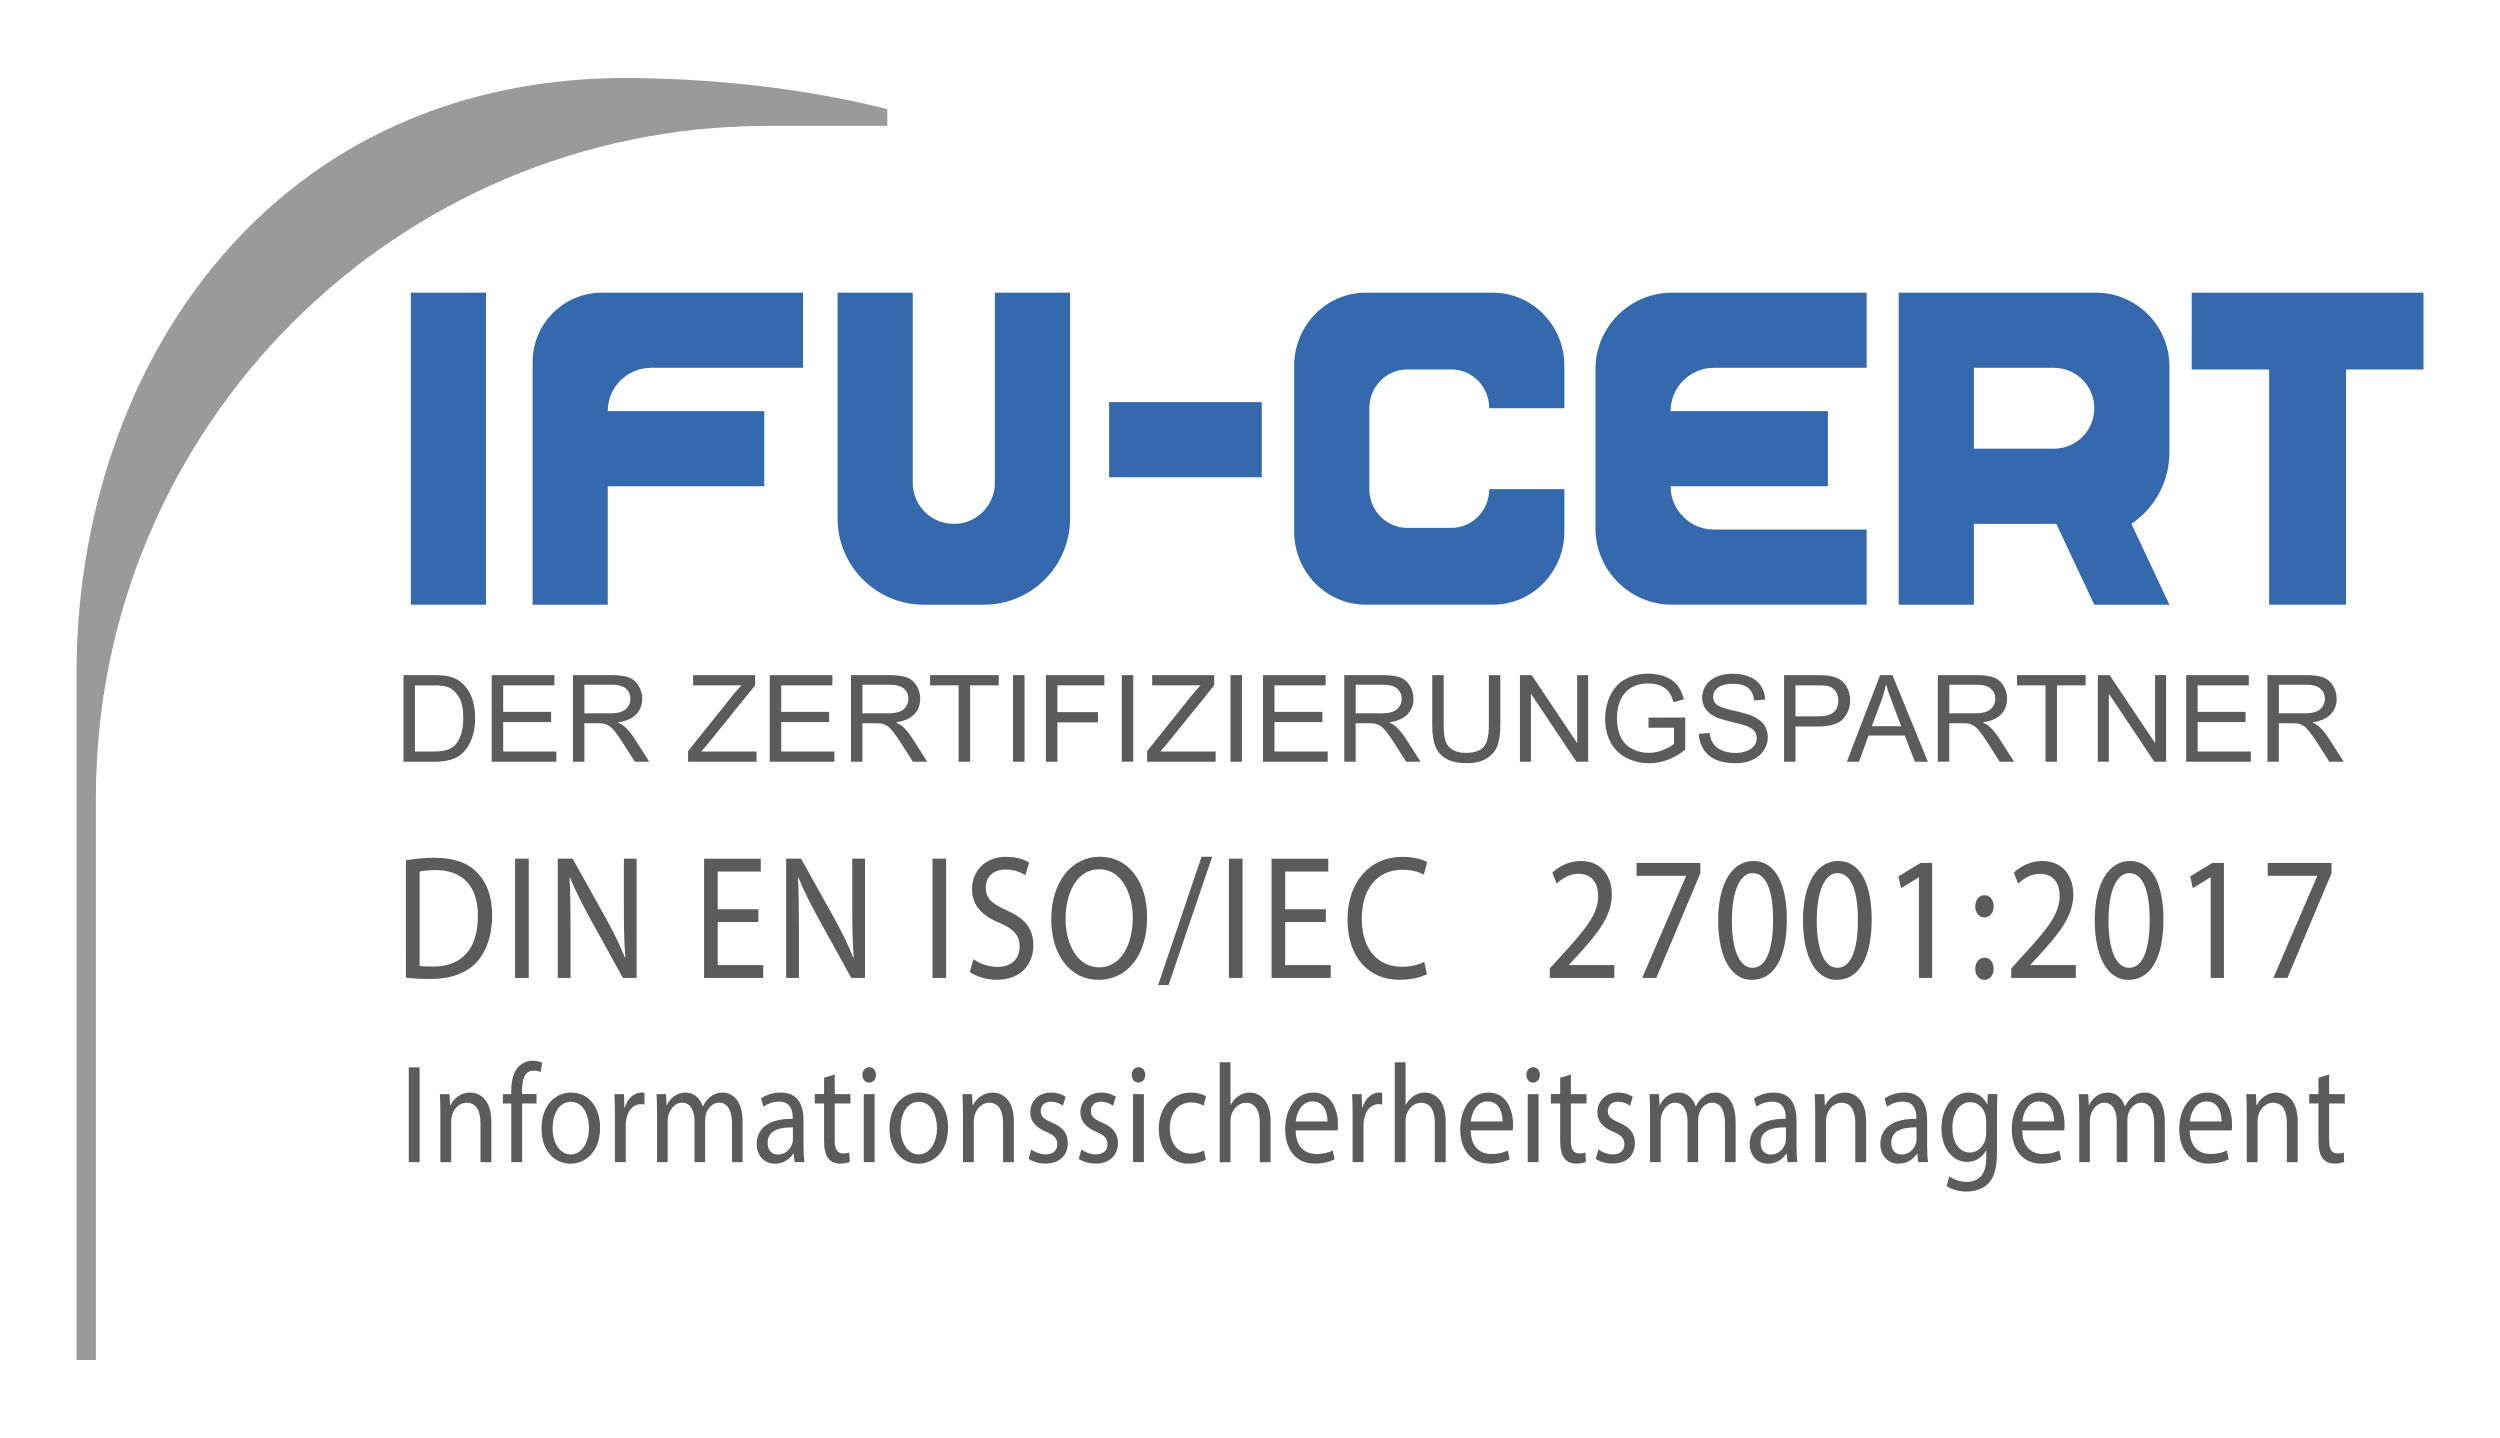 <svg xmlns="http://www.w3.org/2000/svg" xmlns:xlink="http://www.w3.org/1999/xlink" id="Layer_1" x="0px" y="0px" viewBox="0 0 1399.15 804.77" style="enable-background:new 0 0 1399.15 804.77;" xml:space="preserve"><style type="text/css">	.st0{fill:#9A9A9A;}	.st1{fill:#3569AE;}	.st2{fill:#5B5B5B;}</style><g>	<path class="st0" d="M42.82,761.13h10.86V446.25c0-207.54,168.25-375.79,375.79-375.79h67.12l0-9.35  c-40.91-10.41-88.2-16.63-140.1-17.44C152.33,40.51,42.82,205.02,42.82,376.82L42.82,761.13z"></path>	<g>		<rect x="229.93" y="163.79" class="st1" width="42.06" height="174.64"></rect>					<rect x="642.41" y="203.36" transform="matrix(-1.836970e-16 1 -1 -1.836970e-16 909.522 -417.358)" class="st1" width="42.06" height="85.44"></rect>		<polygon class="st1" points="1356.32,163.79 1226.61,163.79 1226.61,206.81 1269.96,206.81 1269.96,338.43 1312.98,338.43    1312.98,206.81 1356.32,206.81   "></polygon>		<path class="st1" d="M1062.63,163.79v174.64h42.06v-45.26h46.13l21.26,45.26h42.06l-21.26-45.26l0,0   c13.29-8.97,21.26-23.96,21.26-40v-48.15c0-22.77-18.46-41.24-41.24-41.24H1062.63z M1149.46,251.11h-44.77v-45.26h44.77   c12.5,0,22.63,10.13,22.63,22.63v0C1172.08,240.98,1161.95,251.11,1149.46,251.11z"></path>		<path class="st1" d="M1044.68,205.85v-42.06H935.8c-23.69,0-42.89,19.2-42.89,42.89v88.85c0,23.69,19.2,42.89,42.89,42.89h108.88   v-42.06H959.2c-13.38,0-24.22-10.85-24.22-24.22v0h88v-42.06h-88v0c0-13.38,10.85-24.22,24.22-24.22H1044.68z"></path>		<path class="st1" d="M724.3,204.75v92.71c0,22.62,17.94,40.96,40.08,40.96h71.06c22.14,0,40.08-18.34,40.08-40.96v-23.71h-42.06v0   c0,11.97-9.5,21.68-21.21,21.68h-24.68c-11.71,0-21.21-9.7-21.21-21.68v-45.3c0-11.97,9.5-21.68,21.21-21.68h24.68   c11.71,0,21.21,9.7,21.21,21.68v0h42.06v-23.7c0-22.62-17.94-40.96-40.08-40.96h-71.06C742.24,163.79,724.3,182.13,724.3,204.75z"></path>		<path class="st1" d="M556.8,163.79v106.42c0,12.7-10.29,22.99-22.99,22.99l0,0c-12.7,0-22.99-10.29-22.99-22.99V163.79h-42.06   v126.39c0,26.65,21.6,48.25,48.25,48.25h33.62c26.65,0,48.25-21.6,48.25-48.25V163.79H556.8z"></path>		<path class="st1" d="M449.45,205.85v-42.06h-112.6c-21.41,0-38.77,17.36-38.77,38.77v135.87h42.06v-66.29h87.6v-42.06h-87.6v0   c0-13.38,10.85-24.22,24.22-24.22H449.45z"></path>	</g>	<g>		<path class="st2" d="M225.83,426.31v-48.47h16.7c3.77,0,6.65,0.23,8.63,0.69c2.78,0.64,5.15,1.8,7.11,3.47   c2.56,2.16,4.47,4.92,5.74,8.28c1.27,3.36,1.9,7.2,1.9,11.52c0,3.68-0.43,6.94-1.29,9.79c-0.86,2.84-1.96,5.2-3.31,7.06   c-1.34,1.86-2.82,3.33-4.41,4.4c-1.6,1.07-3.53,1.88-5.79,2.43c-2.26,0.55-4.85,0.83-7.79,0.83H225.83z M232.24,420.59h10.35   c3.2,0,5.7-0.3,7.52-0.89c1.82-0.6,3.27-1.43,4.35-2.51c1.52-1.52,2.7-3.56,3.55-6.13c0.85-2.57,1.27-5.68,1.27-9.34   c0-5.07-0.83-8.97-2.5-11.69c-1.67-2.72-3.69-4.55-6.07-5.47c-1.72-0.66-4.48-0.99-8.3-0.99h-10.18V420.59z"></path>		<path class="st2" d="M275.2,426.31v-48.47h35.05v5.72h-28.63v14.85h26.81v5.69h-26.81v16.5h29.76v5.72H275.2z"></path>		<path class="st2" d="M320.67,426.31v-48.47h21.49c4.32,0,7.61,0.44,9.85,1.31c2.25,0.87,4.04,2.41,5.39,4.61   c1.34,2.2,2.02,4.64,2.02,7.31c0,3.44-1.11,6.34-3.34,8.7c-2.23,2.36-5.67,3.86-10.32,4.5c1.7,0.82,2.99,1.62,3.87,2.41   c1.87,1.72,3.65,3.87,5.32,6.45l8.43,13.19h-8.07l-6.42-10.08c-1.87-2.91-3.42-5.13-4.63-6.68c-1.21-1.54-2.3-2.62-3.26-3.24   c-0.96-0.62-1.93-1.05-2.93-1.29c-0.73-0.15-1.92-0.23-3.57-0.23h-7.44v21.52H320.67z M327.08,399.24h13.79   c2.93,0,5.22-0.3,6.88-0.91c1.65-0.61,2.91-1.57,3.77-2.91c0.86-1.33,1.29-2.78,1.29-4.35c0-2.29-0.83-4.18-2.5-5.65   c-1.66-1.48-4.29-2.21-7.89-2.21h-15.34V399.24z"></path>		<path class="st2" d="M385.09,426.31v-5.95l24.83-31.04c1.76-2.21,3.44-4.12,5.03-5.75H387.9v-5.72h34.72v5.72l-27.21,33.63   l-2.94,3.4h30.95v5.72H385.09z"></path>		<path class="st2" d="M430.79,426.31v-48.47h35.05v5.72h-28.63v14.85h26.81v5.69h-26.81v16.5h29.76v5.72H430.79z"></path>		<path class="st2" d="M476.26,426.31v-48.47h21.49c4.32,0,7.61,0.44,9.85,1.31c2.25,0.87,4.04,2.41,5.39,4.61   c1.34,2.2,2.02,4.64,2.02,7.31c0,3.44-1.11,6.34-3.34,8.7c-2.23,2.36-5.67,3.86-10.32,4.5c1.7,0.82,2.99,1.62,3.87,2.41   c1.87,1.72,3.65,3.87,5.32,6.45l8.43,13.19h-8.07l-6.42-10.08c-1.87-2.91-3.42-5.13-4.63-6.68c-1.21-1.54-2.3-2.62-3.26-3.24   c-0.96-0.62-1.93-1.05-2.93-1.29c-0.73-0.15-1.92-0.23-3.57-0.23h-7.44v21.52H476.26z M482.67,399.24h13.79   c2.93,0,5.22-0.3,6.88-0.91c1.65-0.61,2.91-1.57,3.77-2.91c0.86-1.33,1.29-2.78,1.29-4.35c0-2.29-0.83-4.18-2.5-5.65   c-1.66-1.48-4.29-2.21-7.89-2.21h-15.34V399.24z"></path>		<path class="st2" d="M536.51,426.31v-42.75h-15.97v-5.72h38.42v5.72h-16.03v42.75H536.51z"></path>		<path class="st2" d="M566.96,426.31v-48.47h6.42v48.47H566.96z"></path>		<path class="st2" d="M585.36,426.31v-48.47h32.7v5.72h-26.29v15.01h22.75v5.72h-22.75v22.02H585.36z"></path>		<path class="st2" d="M627.82,426.31v-48.47h6.42v48.47H627.82z"></path>		<path class="st2" d="M642.01,426.31v-5.95l24.83-31.04c1.76-2.21,3.44-4.12,5.03-5.75h-27.05v-5.72h34.72v5.72l-27.21,33.63   l-2.94,3.4h30.95v5.72H642.01z"></path>		<path class="st2" d="M688.67,426.31v-48.47h6.42v48.47H688.67z"></path>		<path class="st2" d="M706.86,426.31v-48.47h35.05v5.72h-28.63v14.85h26.81v5.69h-26.81v16.5h29.76v5.72H706.86z"></path>		<path class="st2" d="M752.33,426.31v-48.47h21.49c4.32,0,7.61,0.44,9.85,1.31c2.25,0.87,4.04,2.41,5.39,4.61   c1.34,2.2,2.02,4.64,2.02,7.31c0,3.44-1.11,6.34-3.34,8.7c-2.23,2.36-5.67,3.86-10.32,4.5c1.7,0.82,2.99,1.62,3.87,2.41   c1.87,1.72,3.65,3.87,5.32,6.45l8.43,13.19h-8.07l-6.42-10.08c-1.87-2.91-3.42-5.13-4.63-6.68c-1.21-1.54-2.3-2.62-3.26-3.24   c-0.96-0.62-1.93-1.05-2.93-1.29c-0.73-0.15-1.92-0.23-3.57-0.23h-7.44v21.52H752.33z M758.74,399.24h13.79   c2.93,0,5.22-0.3,6.88-0.91c1.65-0.61,2.91-1.57,3.77-2.91c0.86-1.33,1.29-2.78,1.29-4.35c0-2.29-0.83-4.18-2.5-5.65   c-1.66-1.48-4.29-2.21-7.89-2.21h-15.34V399.24z"></path>		<path class="st2" d="M833.27,377.84h6.41v28c0,4.87-0.55,8.74-1.65,11.6s-3.09,5.2-5.97,6.99c-2.88,1.8-6.65,2.7-11.32,2.7   c-4.54,0-8.25-0.78-11.14-2.35c-2.89-1.57-4.95-3.83-6.18-6.79c-1.23-2.96-1.85-7.02-1.85-12.15v-28h6.41v27.97   c0,4.21,0.39,7.31,1.17,9.31c0.78,2,2.13,3.53,4.03,4.61c1.91,1.08,4.24,1.62,6.99,1.62c4.72,0,8.08-1.07,10.08-3.21   c2.01-2.14,3.01-6.25,3.01-12.33V377.84z"></path>		<path class="st2" d="M850.64,426.31v-48.47h6.58l25.46,38.06v-38.06h6.15v48.47h-6.58l-25.46-38.09v38.09H850.64z"></path>		<path class="st2" d="M922.62,407.3v-5.69l20.53-0.03v17.99c-3.15,2.51-6.4,4.4-9.75,5.67c-3.35,1.27-6.79,1.9-10.32,1.9   c-4.76,0-9.09-1.02-12.98-3.06c-3.89-2.04-6.83-4.99-8.81-8.84c-1.98-3.86-2.97-8.17-2.97-12.93c0-4.72,0.99-9.12,2.96-13.21   c1.97-4.09,4.81-7.13,8.51-9.11c3.7-1.98,7.97-2.97,12.79-2.97c3.51,0,6.67,0.57,9.51,1.7c2.83,1.13,5.05,2.72,6.66,4.74   s2.83,4.67,3.67,7.93l-5.79,1.59c-0.73-2.47-1.63-4.41-2.71-5.82s-2.62-2.54-4.63-3.39c-2.01-0.85-4.23-1.27-6.68-1.27   c-2.93,0-5.47,0.45-7.6,1.34c-2.14,0.89-3.86,2.07-5.17,3.52c-1.31,1.45-2.33,3.05-3.06,4.79c-1.23,3-1.85,6.25-1.85,9.75   c0,4.32,0.74,7.94,2.23,10.84c1.49,2.91,3.65,5.07,6.5,6.48c2.84,1.41,5.86,2.12,9.06,2.12c2.78,0,5.49-0.53,8.13-1.6   c2.65-1.07,4.65-2.21,6.02-3.42v-9.03H922.62z"></path>		<path class="st2" d="M950.77,410.74l6.05-0.53c0.29,2.42,0.95,4.41,2,5.97c1.05,1.55,2.67,2.81,4.88,3.77   c2.21,0.96,4.68,1.44,7.44,1.44c2.45,0,4.61-0.36,6.48-1.09c1.87-0.73,3.27-1.72,4.18-2.99c0.91-1.27,1.37-2.65,1.37-4.15   c0-1.52-0.44-2.85-1.32-3.98c-0.88-1.13-2.34-2.09-4.36-2.86c-1.3-0.51-4.18-1.29-8.63-2.36c-4.45-1.07-7.57-2.08-9.36-3.02   c-2.31-1.21-4.04-2.72-5.17-4.51c-1.13-1.8-1.7-3.81-1.7-6.03c0-2.45,0.7-4.73,2.08-6.86c1.39-2.13,3.42-3.74,6.08-4.84   c2.67-1.1,5.63-1.65,8.89-1.65c3.59,0,6.76,0.58,9.51,1.73c2.74,1.16,4.85,2.86,6.33,5.11c1.48,2.25,2.27,4.79,2.38,7.64   l-6.15,0.46c-0.33-3.06-1.45-5.38-3.36-6.94c-1.91-1.56-4.72-2.35-8.45-2.35c-3.88,0-6.71,0.71-8.48,2.13   c-1.77,1.42-2.66,3.14-2.66,5.14c0,1.74,0.63,3.17,1.89,4.3c1.23,1.12,4.46,2.28,9.67,3.46c5.21,1.18,8.79,2.21,10.73,3.09   c2.82,1.3,4.9,2.95,6.25,4.94c1.34,2,2.02,4.29,2.02,6.89c0,2.58-0.74,5.01-2.21,7.29c-1.48,2.28-3.6,4.06-6.36,5.32   c-2.77,1.27-5.88,1.9-9.34,1.9c-4.39,0-8.06-0.64-11.03-1.92c-2.96-1.28-5.29-3.2-6.98-5.77   C951.74,416.89,950.86,413.98,950.77,410.74z"></path>		<path class="st2" d="M998.46,426.31v-48.47h18.28c3.22,0,5.68,0.15,7.37,0.46c2.38,0.4,4.38,1.15,5.98,2.27   c1.61,1.11,2.9,2.67,3.89,4.68c0.98,2.01,1.47,4.21,1.47,6.61c0,4.12-1.31,7.61-3.94,10.46c-2.62,2.85-7.36,4.28-14.22,4.28   h-12.43v19.71H998.46z M1004.87,400.89h12.53c4.14,0,7.09-0.77,8.83-2.31c1.74-1.54,2.61-3.72,2.61-6.51   c0-2.03-0.51-3.76-1.54-5.21c-1.03-1.44-2.38-2.4-4.05-2.86c-1.08-0.29-3.08-0.43-5.99-0.43h-12.4V400.89z"></path>		<path class="st2" d="M1033.61,426.31l18.61-48.47h6.91l19.84,48.47h-7.31l-5.65-14.68h-20.27l-5.32,14.68H1033.61z    M1047.59,406.41h16.43l-5.06-13.42c-1.54-4.08-2.69-7.43-3.44-10.05c-0.62,3.11-1.49,6.19-2.61,9.26L1047.59,406.41z"></path>		<path class="st2" d="M1084.53,426.31v-48.47h21.49c4.32,0,7.61,0.44,9.85,1.31c2.25,0.87,4.04,2.41,5.39,4.61   c1.34,2.2,2.02,4.64,2.02,7.31c0,3.44-1.11,6.34-3.34,8.7c-2.23,2.36-5.67,3.86-10.32,4.5c1.7,0.82,2.99,1.62,3.87,2.41   c1.87,1.72,3.65,3.87,5.32,6.45l8.43,13.19h-8.07l-6.42-10.08c-1.87-2.91-3.42-5.13-4.63-6.68c-1.21-1.54-2.3-2.62-3.26-3.24   c-0.96-0.62-1.93-1.05-2.93-1.29c-0.73-0.15-1.92-0.23-3.57-0.23h-7.44v21.52H1084.53z M1090.95,399.24h13.79   c2.93,0,5.22-0.3,6.88-0.91c1.65-0.61,2.91-1.57,3.77-2.91c0.86-1.33,1.29-2.78,1.29-4.35c0-2.29-0.83-4.18-2.5-5.65   c-1.66-1.48-4.29-2.21-7.89-2.21h-15.34V399.24z"></path>		<path class="st2" d="M1144.78,426.31v-42.75h-15.97v-5.72h38.42v5.72h-16.03v42.75H1144.78z"></path>		<path class="st2" d="M1174.08,426.31v-48.47h6.58l25.46,38.06v-38.06h6.15v48.47h-6.58l-25.46-38.09v38.09H1174.08z"></path>		<path class="st2" d="M1223.52,426.31v-48.47h35.05v5.72h-28.63v14.85h26.81v5.69h-26.81v16.5h29.76v5.72H1223.52z"></path>		<path class="st2" d="M1268.99,426.31v-48.47h21.49c4.32,0,7.61,0.44,9.85,1.31c2.25,0.87,4.04,2.41,5.39,4.61   c1.34,2.2,2.02,4.64,2.02,7.31c0,3.44-1.11,6.34-3.34,8.7c-2.23,2.36-5.67,3.86-10.32,4.5c1.7,0.82,2.99,1.62,3.87,2.41   c1.87,1.72,3.65,3.87,5.32,6.45l8.43,13.19h-8.07l-6.42-10.08c-1.87-2.91-3.42-5.13-4.63-6.68c-1.21-1.54-2.3-2.62-3.26-3.24   c-0.96-0.62-1.93-1.05-2.93-1.29c-0.73-0.15-1.92-0.23-3.57-0.23h-7.44v21.52H1268.99z M1275.4,399.24h13.79   c2.93,0,5.22-0.3,6.88-0.91c1.65-0.61,2.91-1.57,3.77-2.91c0.86-1.33,1.29-2.78,1.29-4.35c0-2.29-0.83-4.18-2.5-5.65   c-1.66-1.48-4.29-2.21-7.89-2.21h-15.34V399.24z"></path>	</g>	<g>		<g>			<path class="st2" d="M227.2,481.49c4.65-0.86,10.16-1.43,16.14-1.43c10.87,0,18.65,2.93,23.79,8.38    c5.25,5.4,8.31,13.13,8.31,23.88c0,10.94-3.01,19.8-8.45,25.96c-5.55,6.21-14.63,9.62-26,9.62c-5.43,0-9.94-0.24-13.8-0.74    V481.49z M234.82,540.53c1.92,0.35,4.73,0.41,7.63,0.41c16.25,0.04,25.01-10.25,25.01-28.29c0.09-15.76-7.75-25.71-23.75-25.71    c-3.92,0-6.86,0.41-8.89,0.88V540.53z"></path>			<path class="st2" d="M295.91,480.57v66.74h-7.62v-66.74H295.91z"></path>			<path class="st2" d="M312.16,547.31v-66.74h8.34l18.81,33.73c4.29,7.83,7.7,14.84,10.48,21.73l0.19-0.1    c-0.69-8.91-0.83-17.05-0.83-27.39v-27.97h7.14v66.74h-7.7l-18.66-33.83c-4.04-7.48-7.99-15.09-10.92-22.35l-0.26,0.1    c0.45,8.46,0.56,16.5,0.56,27.53v28.54H312.16z"></path>			<path class="st2" d="M424.45,516.02h-22.77v24.11h25.46v7.18h-33.09v-66.74h31.74v7.18h-24.12v21.14h22.77V516.02z"></path>			<path class="st2" d="M439.98,547.31v-66.74h8.34l18.81,33.73c4.29,7.83,7.7,14.84,10.48,21.73l0.19-0.1    c-0.69-8.91-0.83-17.05-0.83-27.39v-27.97h7.14v66.74h-7.7l-18.66-33.83c-4.04-7.48-7.99-15.09-10.92-22.35l-0.26,0.1    c0.45,8.46,0.56,16.5,0.56,27.53v28.54H439.98z"></path>			<path class="st2" d="M529.5,480.57v66.74h-7.62v-66.74H529.5z"></path>			<path class="st2" d="M544.77,536.81c3.39,2.41,8.34,4.32,13.55,4.32c7.76,0,12.32-4.6,12.32-11.36c0-6.19-3.18-9.83-11.11-13.21    c-9.58-3.86-15.53-9.59-15.53-18.93c0-10.39,7.6-18.1,19.04-18.1c5.96,0,10.39,1.57,12.95,3.22l-2.12,7.07    c-1.87-1.26-5.8-3.17-11.09-3.17c-8.07,0-11.11,5.43-11.11,9.98c0,6.19,3.57,9.25,11.68,12.81c9.96,4.44,14.98,9.87,14.98,19.66    c0,10.24-6.64,19.24-20.55,19.24c-5.68,0-11.87-1.95-15-4.35L544.77,536.81z"></path>			<path class="st2" d="M641.98,513.27c0,22.9-12.28,35.13-27.25,35.13c-15.57,0-26.39-13.7-26.39-33.87    c0-21.15,11.52-35.05,27.19-35.05C631.57,479.48,641.98,493.44,641.98,513.27z M596.36,514.33c0,14.28,6.82,27.06,18.79,27.06    c12.05,0,18.81-12.57,18.81-27.74c0-13.29-6.1-27.16-18.72-27.16C602.64,486.49,596.36,499.73,596.36,514.33z"></path>			<path class="st2" d="M648.16,551.27l24.28-71.79h5.97l-24.41,71.79H648.16z"></path>			<path class="st2" d="M695.4,480.57v66.74h-7.62v-66.74H695.4z"></path>			<path class="st2" d="M742.04,516.02h-22.77v24.11h25.46v7.18h-33.09v-66.74h31.75v7.18h-24.12v21.14h22.77V516.02z"></path>			<path class="st2" d="M798.62,545.17c-2.74,1.57-8.36,3.18-15.52,3.18c-16.54,0-28.95-11.89-28.95-33.8    c0-20.95,12.43-35.01,30.65-35.01c7.26,0,11.94,1.75,13.93,2.94l-1.87,7.02c-2.85-1.54-6.93-2.75-11.81-2.75    c-13.79,0-22.91,10.01-22.91,27.54c0,16.33,8.28,26.76,22.5,26.76c4.67,0,9.36-1.07,12.44-2.74L798.62,545.17z"></path>			<path class="st2" d="M867.34,547.31v-5.3l6.01-6.64c14.46-15.66,21.04-24.03,21.08-33.73c0-6.54-2.73-12.6-11.16-12.6    c-5.18,0-9.41,3.02-12.05,5.45l-2.44-6.09c3.88-3.74,9.49-6.54,16.02-6.54c12.18,0,17.3,9.51,17.3,18.67    c0,11.96-7.58,21.56-19.5,34.56l-4.48,4.81v0.2h25.38v7.21H867.34z"></path>			<path class="st2" d="M951.64,482.95v5.74l-24.68,58.62h-7.88l24.52-56.95v-0.2h-27.68v-7.21H951.64z"></path>			<path class="st2" d="M1000.02,514.48c0,21.84-7.19,33.92-19.7,33.92c-11.06,0-18.58-11.77-18.76-33.03    c0-21.63,8.21-33.51,19.71-33.51C993.21,481.86,1000.02,493.98,1000.02,514.48z M969.27,515.39    c-0.01,16.78,4.53,26.25,11.49,26.25c7.82,0,11.55-10.38,11.55-26.77c0-15.89-3.54-26.23-11.49-26.23    C974.15,488.64,969.26,497.95,969.27,515.39z"></path>			<path class="st2" d="M1047.5,514.48c0,21.84-7.19,33.92-19.7,33.92c-11.06,0-18.58-11.77-18.76-33.03    c0-21.63,8.21-33.51,19.71-33.51C1040.69,481.86,1047.5,493.98,1047.5,514.48z M1016.76,515.39    c-0.01,16.78,4.53,26.25,11.49,26.25c7.82,0,11.55-10.38,11.55-26.77c0-15.89-3.54-26.23-11.49-26.23    C1021.63,488.64,1016.75,497.95,1016.76,515.39z"></path>			<path class="st2" d="M1073.96,491.04h-0.18l-9.83,6.03l-1.47-6.62l12.37-7.5h6.5v64.36h-7.39V491.04z"></path>			<path class="st2" d="M1105.46,507.27c0-3.62,2.14-6.25,5.18-6.25c3.08,0,5.11,2.59,5.12,6.25c0,3.46-2.02,6.17-5.18,6.17    C1107.54,513.44,1105.42,510.72,1105.46,507.27z M1105.46,542.23c0-3.62,2.14-6.25,5.18-6.25c3.08,0,5.11,2.59,5.12,6.25    c0,3.46-2.02,6.17-5.18,6.17C1107.54,548.4,1105.42,545.69,1105.46,542.23z"></path>			<path class="st2" d="M1125.6,547.31v-5.3l6.01-6.64c14.46-15.66,21.04-24.03,21.08-33.73c0-6.54-2.73-12.6-11.16-12.6    c-5.18,0-9.41,3.02-12.05,5.45l-2.44-6.09c3.88-3.74,9.49-6.54,16.02-6.54c12.18,0,17.3,9.51,17.3,18.67    c0,11.96-7.58,21.56-19.5,34.56l-4.48,4.81v0.2h25.38v7.21H1125.6z"></path>			<path class="st2" d="M1210.79,514.48c0,21.84-7.19,33.92-19.7,33.92c-11.06,0-18.58-11.77-18.76-33.03    c0-21.63,8.21-33.51,19.71-33.51C1203.97,481.86,1210.79,493.98,1210.79,514.48z M1180.04,515.39    c-0.01,16.78,4.53,26.25,11.49,26.25c7.82,0,11.55-10.38,11.55-26.77c0-15.89-3.54-26.23-11.49-26.23    C1184.92,488.64,1180.03,497.95,1180.04,515.39z"></path>			<path class="st2" d="M1237.24,491.04h-0.18l-9.83,6.03l-1.47-6.62l12.37-7.5h6.5v64.36h-7.39V491.04z"></path>			<path class="st2" d="M1304.87,482.95v5.74l-24.68,58.62h-7.88l24.52-56.95v-0.2h-27.68v-7.21H1304.87z"></path>		</g>	</g>	<g>		<g>			<path class="st2" d="M234.83,597.34v53.07h-6.06v-53.07H234.83z"></path>			<path class="st2" d="M246.46,622.62c0-3.97-0.11-7.13-0.28-10.28h5.39l0.34,6.26h0.17c1.65-3.58,5.55-7.13,11.08-7.13    c4.6,0,11.81,3.15,11.81,16.23v22.72h-6.06v-21.96c0-6.16-2.04-11.31-7.75-11.31c-4,0-7.12,3.23-8.21,7.11    c-0.25,0.85-0.42,2.07-0.42,3.21v22.95h-6.06V622.62z"></path>			<path class="st2" d="M286.14,650.41v-32.83h-4.68v-5.25h4.68v-1.84c0-5.37,1.09-10.23,3.9-13.34c2.28-2.51,5.35-3.51,8.15-3.51    c2.21,0,4.04,0.52,5.21,1.11l-0.81,5.32c-0.93-0.46-2.12-0.87-3.91-0.87c-5.15,0-6.5,5.19-6.5,11.06v2.06h8.1v5.25h-8.06v32.83    H286.14z"></path>			<path class="st2" d="M335.83,631.01c0,14.1-8.61,20.27-16.67,20.27c-9.09,0-16.11-7.53-16.11-19.62c0-12.74,7.37-20.2,16.64-20.2    C329.33,611.47,335.83,619.41,335.83,631.01z M309.26,631.45c0,8.35,4.21,14.64,10.16,14.64c5.84,0,10.21-6.2,10.21-14.85    c0-6.44-2.86-14.59-10.1-14.59C312.37,616.66,309.26,624.23,309.26,631.45z"></path>			<path class="st2" d="M344.15,624.19c0-4.5-0.1-8.33-0.28-11.86h5.34l0.23,7.47h0.22c1.56-5.11,5.26-8.34,9.33-8.34    c0.66,0,1.14,0.05,1.69,0.2v6.51c-0.62-0.15-1.24-0.2-2.07-0.2c-4.3,0-7.33,3.68-8.16,8.86c-0.16,0.97-0.25,2.11-0.25,3.23v20.34    h-6.06V624.19z"></path>			<path class="st2" d="M367.72,622.62c0-3.97-0.11-7.13-0.28-10.28h5.3l0.32,6.13h0.17c1.87-3.62,4.99-7,10.58-7    c4.54,0,8.01,3.14,9.45,7.64h0.14c1.07-2.17,2.39-3.81,3.78-4.96c2.03-1.73,4.21-2.68,7.37-2.68c4.47,0,11.06,3.28,11.06,16.52    v22.42h-5.95v-21.54c0-7.38-2.39-11.74-7.27-11.74c-3.49,0-6.18,2.89-7.25,6.23c-0.29,1-0.5,2.24-0.5,3.47v23.57h-5.95v-22.85    c0-6.07-2.36-10.43-6.96-10.43c-3.8,0-6.58,3.44-7.6,6.91c-0.3,1.02-0.46,2.23-0.46,3.41v22.96h-5.95V622.62z"></path>			<path class="st2" d="M444.71,650.41l-0.54-4.81h-0.18c-1.84,2.97-5.45,5.67-10.25,5.67c-6.77,0-10.24-5.46-10.24-10.93    c0-9.22,7.19-14.29,20.14-14.19v-0.81c0-3.09-0.77-8.83-7.63-8.78c-3.12,0-6.38,1.06-8.73,2.84l-1.38-4.6    c2.78-2.03,6.83-3.34,11.06-3.34c10.24,0,12.74,7.96,12.74,15.59v14.25c0,3.25,0.13,6.5,0.51,9.11H444.71z M443.76,630.97    c-6.59-0.16-14.15,1.19-14.15,8.55c0,4.54,2.63,6.63,5.69,6.63c4.41,0,7.2-3.16,8.17-6.38c0.21-0.74,0.29-1.52,0.29-2.18V630.97z    "></path>			<path class="st2" d="M467.18,601.37v10.96h8.76v5.25h-8.76v20.52c0,4.74,1.2,7.42,4.61,7.42c1.58,0,2.73-0.22,3.53-0.5l0.28,5.26    c-1.18,0.53-3.08,0.95-5.45,0.95c-2.8,0-5.13-1.05-6.58-2.93c-1.68-2.1-2.37-5.46-2.37-9.93v-20.8h-5.19v-5.25h5.19v-9.17    L467.18,601.37z"></path>			<path class="st2" d="M490.23,601.57c0.01,2.36-1.45,4.3-3.88,4.3c-2.21,0-3.68-1.95-3.68-4.3c-0.01-2.38,1.56-4.31,3.79-4.31    C488.74,597.26,490.22,599.15,490.23,601.57z M483.42,650.41v-38.08h6.06v38.08H483.42z"></path>			<path class="st2" d="M530.59,631.01c0,14.1-8.61,20.27-16.67,20.27c-9.09,0-16.11-7.53-16.11-19.62c0-12.74,7.37-20.2,16.64-20.2    C524.1,611.47,530.59,619.41,530.59,631.01z M504.02,631.45c0,8.35,4.21,14.64,10.16,14.64c5.84,0,10.21-6.2,10.21-14.85    c0-6.44-2.86-14.59-10.1-14.59C507.13,616.66,504.02,624.23,504.02,631.45z"></path>			<path class="st2" d="M538.92,622.62c0-3.97-0.11-7.13-0.28-10.28h5.39l0.34,6.26h0.17c1.65-3.58,5.55-7.13,11.08-7.13    c4.6,0,11.81,3.15,11.81,16.23v22.72h-6.06v-21.96c0-6.16-2.04-11.31-7.75-11.31c-4,0-7.12,3.23-8.21,7.11    c-0.25,0.85-0.42,2.07-0.42,3.21v22.95h-6.06V622.62z"></path>			<path class="st2" d="M577.14,643.36c1.84,1.3,5.04,2.71,8.08,2.71c4.45,0,6.51-2.49,6.51-5.67c0-3.33-1.77-5.07-6.23-6.97    c-6.06-2.49-8.92-6.23-8.91-10.8c0-6.13,4.39-11.17,11.59-11.17c3.41,0,6.35,1.05,8.21,2.34l-1.51,5.03    c-1.29-0.92-3.74-2.24-6.87-2.24c-3.6,0-5.55,2.36-5.55,5.23c0,3.15,1.97,4.56,6.36,6.49c5.78,2.45,8.78,5.75,8.79,11.44    c0,6.75-4.62,11.47-12.53,11.47c-3.67,0-7.06-1.08-9.42-2.65L577.14,643.36z"></path>			<path class="st2" d="M605.2,643.36c1.84,1.3,5.04,2.71,8.08,2.71c4.45,0,6.51-2.49,6.51-5.67c0-3.33-1.77-5.07-6.23-6.97    c-6.06-2.49-8.92-6.23-8.91-10.8c0-6.13,4.39-11.17,11.59-11.17c3.41,0,6.35,1.05,8.21,2.34l-1.51,5.03    c-1.29-0.92-3.74-2.24-6.87-2.24c-3.6,0-5.55,2.36-5.55,5.23c0,3.15,1.97,4.56,6.36,6.49c5.78,2.45,8.78,5.75,8.79,11.44    c0,6.75-4.62,11.47-12.53,11.47c-3.67,0-7.06-1.08-9.42-2.65L605.2,643.36z"></path>			<path class="st2" d="M640.93,601.57c0.01,2.36-1.45,4.3-3.88,4.3c-2.21,0-3.68-1.95-3.68-4.3c-0.01-2.38,1.56-4.31,3.79-4.31    C639.44,597.26,640.92,599.15,640.93,601.57z M634.12,650.41v-38.08h6.06v38.08H634.12z"></path>			<path class="st2" d="M674.85,649.03c-1.6,0.89-5.11,2.21-9.61,2.21c-10.11,0-16.72-7.82-16.72-19.46    c0-11.74,7.05-20.3,18.01-20.3c3.59,0,6.83,1.03,8.47,2.03l-1.36,5.32c-1.49-0.9-3.77-1.83-7.13-1.83    c-7.65,0-11.84,6.51-11.82,14.42c0,8.82,4.99,14.25,11.67,14.25c3.41,0,5.74-0.98,7.46-1.83L674.85,649.03z"></path>			<path class="st2" d="M682.62,594.51h6.06v23.77h0.14c1.01-1.95,2.52-3.69,4.38-4.89c1.78-1.2,3.93-1.92,6.24-1.92    c4.52,0,11.68,3.13,11.68,16.27v22.68h-6.06v-21.92c0-6.15-2.04-11.31-7.75-11.31c-3.99,0-7.06,3.16-8.22,6.91    c-0.32,0.97-0.41,2.02-0.41,3.3v23.02h-6.06V594.51z"></path>			<path class="st2" d="M725.11,632.62c0.12,9.36,5.35,13.22,11.47,13.22c4.36,0,7.03-0.89,9.28-1.95l1.07,4.92    c-2.13,1.11-5.86,2.43-11.18,2.43c-10.3,0-16.49-7.8-16.49-19.22c0-11.54,5.98-20.55,15.77-20.55c10.93,0,13.79,10.9,13.79,17.91    c0,1.45-0.07,2.49-0.21,3.25H725.11z M742.95,627.64c0.06-4.36-1.57-11.21-8.41-11.21c-6.22,0-8.87,6.39-9.36,11.21H742.95z"></path>			<path class="st2" d="M757.02,624.19c0-4.5-0.1-8.33-0.28-11.86h5.34l0.23,7.47h0.22c1.57-5.11,5.26-8.34,9.33-8.34    c0.66,0,1.14,0.05,1.69,0.2v6.51c-0.62-0.15-1.24-0.2-2.07-0.2c-4.3,0-7.33,3.68-8.16,8.86c-0.16,0.97-0.25,2.11-0.25,3.23v20.34    h-6.06V624.19z"></path>			<path class="st2" d="M780.59,594.51h6.06v23.77h0.14c1.01-1.95,2.52-3.69,4.38-4.89c1.77-1.2,3.93-1.92,6.24-1.92    c4.52,0,11.68,3.13,11.68,16.27v22.68h-6.07v-21.92c0-6.15-2.04-11.31-7.75-11.31c-3.99,0-7.06,3.16-8.22,6.91    c-0.32,0.97-0.41,2.02-0.41,3.3v23.02h-6.06V594.51z"></path>			<path class="st2" d="M823.08,632.62c0.12,9.36,5.35,13.22,11.47,13.22c4.36,0,7.03-0.89,9.28-1.95l1.07,4.92    c-2.13,1.11-5.86,2.43-11.18,2.43c-10.3,0-16.49-7.8-16.49-19.22c0-11.54,5.98-20.55,15.77-20.55c10.93,0,13.79,10.9,13.79,17.91    c0,1.45-0.07,2.49-0.21,3.25H823.08z M840.92,627.64c0.06-4.36-1.57-11.21-8.41-11.21c-6.22,0-8.87,6.39-9.36,11.21H840.92z"></path>			<path class="st2" d="M861.81,601.57c0,2.36-1.45,4.3-3.88,4.3c-2.21,0-3.68-1.95-3.68-4.3c0-2.38,1.56-4.31,3.79-4.31    C860.32,597.26,861.8,599.15,861.81,601.57z M855,650.41v-38.08h6.06v38.08H855z"></path>			<path class="st2" d="M879.15,601.37v10.96h8.76v5.25h-8.76v20.52c0,4.74,1.2,7.42,4.61,7.42c1.58,0,2.73-0.22,3.53-0.5l0.28,5.26    c-1.18,0.53-3.08,0.95-5.45,0.95c-2.8,0-5.13-1.05-6.58-2.93c-1.68-2.1-2.37-5.46-2.37-9.93v-20.8h-5.19v-5.25h5.19v-9.17    L879.15,601.37z"></path>			<path class="st2" d="M894.53,643.36c1.84,1.3,5.04,2.71,8.08,2.71c4.45,0,6.51-2.49,6.51-5.67c0-3.33-1.77-5.07-6.23-6.97    c-6.05-2.49-8.92-6.23-8.91-10.8c0-6.13,4.39-11.17,11.59-11.17c3.41,0,6.35,1.05,8.21,2.34l-1.51,5.03    c-1.29-0.92-3.74-2.24-6.88-2.24c-3.6,0-5.55,2.36-5.55,5.23c0,3.15,1.97,4.56,6.36,6.49c5.78,2.45,8.78,5.75,8.79,11.44    c0,6.75-4.61,11.47-12.53,11.47c-3.67,0-7.06-1.08-9.42-2.65L894.53,643.36z"></path>			<path class="st2" d="M923.46,622.62c0-3.97-0.12-7.13-0.28-10.28h5.3l0.32,6.13h0.17c1.87-3.62,4.99-7,10.58-7    c4.54,0,8.01,3.14,9.45,7.64h0.14c1.07-2.17,2.4-3.81,3.78-4.96c2.03-1.73,4.21-2.68,7.37-2.68c4.47,0,11.06,3.28,11.06,16.52    v22.42h-5.95v-21.54c0-7.38-2.39-11.74-7.27-11.74c-3.5,0-6.18,2.89-7.25,6.23c-0.29,1-0.5,2.24-0.5,3.47v23.57h-5.95v-22.85    c0-6.07-2.36-10.43-6.96-10.43c-3.8,0-6.58,3.44-7.6,6.91c-0.3,1.02-0.46,2.23-0.46,3.41v22.96h-5.95V622.62z"></path>			<path class="st2" d="M1000.45,650.41l-0.54-4.81h-0.18c-1.84,2.97-5.45,5.67-10.25,5.67c-6.77,0-10.24-5.46-10.24-10.93    c0-9.22,7.19-14.29,20.14-14.19v-0.81c0-3.09-0.77-8.83-7.63-8.78c-3.12,0-6.38,1.06-8.73,2.84l-1.38-4.6    c2.78-2.03,6.83-3.34,11.06-3.34c10.24,0,12.74,7.96,12.74,15.59v14.25c0,3.25,0.13,6.5,0.51,9.11H1000.45z M999.5,630.97    c-6.6-0.16-14.15,1.19-14.15,8.55c0,4.54,2.63,6.63,5.69,6.63c4.41,0,7.2-3.16,8.17-6.38c0.21-0.74,0.29-1.52,0.29-2.18V630.97z"></path>			<path class="st2" d="M1015.89,622.62c0-3.97-0.12-7.13-0.28-10.28h5.39l0.34,6.26h0.17c1.65-3.58,5.55-7.13,11.08-7.13    c4.6,0,11.81,3.15,11.81,16.23v22.72h-6.07v-21.96c0-6.16-2.04-11.31-7.75-11.31c-4,0-7.12,3.23-8.21,7.11    c-0.25,0.85-0.42,2.07-0.42,3.21v22.95h-6.06V622.62z"></path>			<path class="st2" d="M1073.55,650.41l-0.54-4.81h-0.18c-1.84,2.97-5.45,5.67-10.25,5.67c-6.77,0-10.24-5.46-10.24-10.93    c0-9.22,7.19-14.29,20.14-14.19v-0.81c0-3.09-0.77-8.83-7.63-8.78c-3.12,0-6.38,1.06-8.73,2.84l-1.38-4.6    c2.78-2.03,6.83-3.34,11.06-3.34c10.24,0,12.74,7.96,12.74,15.59v14.25c0,3.25,0.13,6.5,0.51,9.11H1073.55z M1072.6,630.97    c-6.6-0.16-14.15,1.19-14.15,8.55c0,4.54,2.63,6.63,5.69,6.63c4.41,0,7.2-3.16,8.17-6.38c0.21-0.74,0.29-1.52,0.29-2.18V630.97z"></path>			<path class="st2" d="M1117.9,612.33c-0.17,2.69-0.28,5.78-0.28,10.42v22.11c0,8.81-1.58,14.1-4.79,17.43    c-3.29,3.43-7.98,4.57-12.21,4.57c-4.06,0-8.47-1.08-11.19-3.14l1.53-5.33c2.24,1.59,5.68,3.05,9.87,3.05    c6.22,0,10.79-3.7,10.79-13.34v-4.24h-0.14c-1.83,3.58-5.49,6.41-10.65,6.41c-8.35,0-14.29-8.07-14.29-18.63    c0-12.91,7.39-20.19,15.13-20.19c5.82,0,8.96,3.4,10.45,6.57h0.14l0.25-5.7H1117.9z M1111.56,627.31c0-1.13-0.09-2.17-0.34-3.1    c-1.12-4.03-4.07-7.37-8.56-7.37c-5.81,0-9.98,5.59-9.98,14.44c0,7.45,3.38,13.72,9.92,13.72c3.78,0,7.17-2.72,8.48-7.14    c0.32-1.11,0.48-2.47,0.48-3.68V627.31z"></path>			<path class="st2" d="M1131.75,632.62c0.12,9.36,5.35,13.22,11.47,13.22c4.36,0,7.03-0.89,9.28-1.95l1.07,4.92    c-2.13,1.11-5.86,2.43-11.18,2.43c-10.3,0-16.49-7.8-16.49-19.22c0-11.54,5.98-20.55,15.77-20.55c10.93,0,13.79,10.9,13.79,17.91    c0,1.45-0.07,2.49-0.21,3.25H1131.75z M1149.58,627.64c0.06-4.36-1.57-11.21-8.41-11.21c-6.22,0-8.87,6.39-9.36,11.21H1149.58z"></path>			<path class="st2" d="M1163.67,622.62c0-3.97-0.12-7.13-0.28-10.28h5.3l0.32,6.13h0.17c1.87-3.62,4.99-7,10.58-7    c4.54,0,8.01,3.14,9.45,7.64h0.14c1.07-2.17,2.4-3.81,3.78-4.96c2.03-1.73,4.21-2.68,7.37-2.68c4.47,0,11.06,3.28,11.06,16.52    v22.42h-5.95v-21.54c0-7.38-2.39-11.74-7.27-11.74c-3.5,0-6.18,2.89-7.25,6.23c-0.29,1-0.5,2.24-0.5,3.47v23.57h-5.95v-22.85    c0-6.07-2.36-10.43-6.96-10.43c-3.8,0-6.58,3.44-7.6,6.91c-0.3,1.02-0.46,2.23-0.46,3.41v22.96h-5.95V622.62z"></path>			<path class="st2" d="M1225.49,632.62c0.12,9.36,5.35,13.22,11.47,13.22c4.36,0,7.03-0.89,9.28-1.95l1.07,4.92    c-2.13,1.11-5.86,2.43-11.18,2.43c-10.3,0-16.49-7.8-16.49-19.22c0-11.54,5.98-20.55,15.77-20.55c10.93,0,13.79,10.9,13.79,17.91    c0,1.45-0.07,2.49-0.21,3.25H1225.49z M1243.33,627.64c0.06-4.36-1.57-11.21-8.41-11.21c-6.22,0-8.87,6.39-9.36,11.21H1243.33z"></path>			<path class="st2" d="M1257.42,622.62c0-3.97-0.12-7.13-0.28-10.28h5.39l0.34,6.26h0.17c1.65-3.58,5.55-7.13,11.08-7.13    c4.6,0,11.81,3.15,11.81,16.23v22.72h-6.07v-21.96c0-6.16-2.04-11.31-7.75-11.31c-4,0-7.12,3.23-8.21,7.11    c-0.25,0.85-0.42,2.07-0.42,3.21v22.95h-6.06V622.62z"></path>			<path class="st2" d="M1303.53,601.37v10.96h8.76v5.25h-8.76v20.52c0,4.74,1.2,7.42,4.61,7.42c1.58,0,2.73-0.22,3.53-0.5    l0.28,5.26c-1.18,0.53-3.08,0.95-5.45,0.95c-2.8,0-5.13-1.05-6.58-2.93c-1.68-2.1-2.37-5.46-2.37-9.93v-20.8h-5.19v-5.25h5.19    v-9.17L1303.53,601.37z"></path>		</g>	</g></g></svg>
